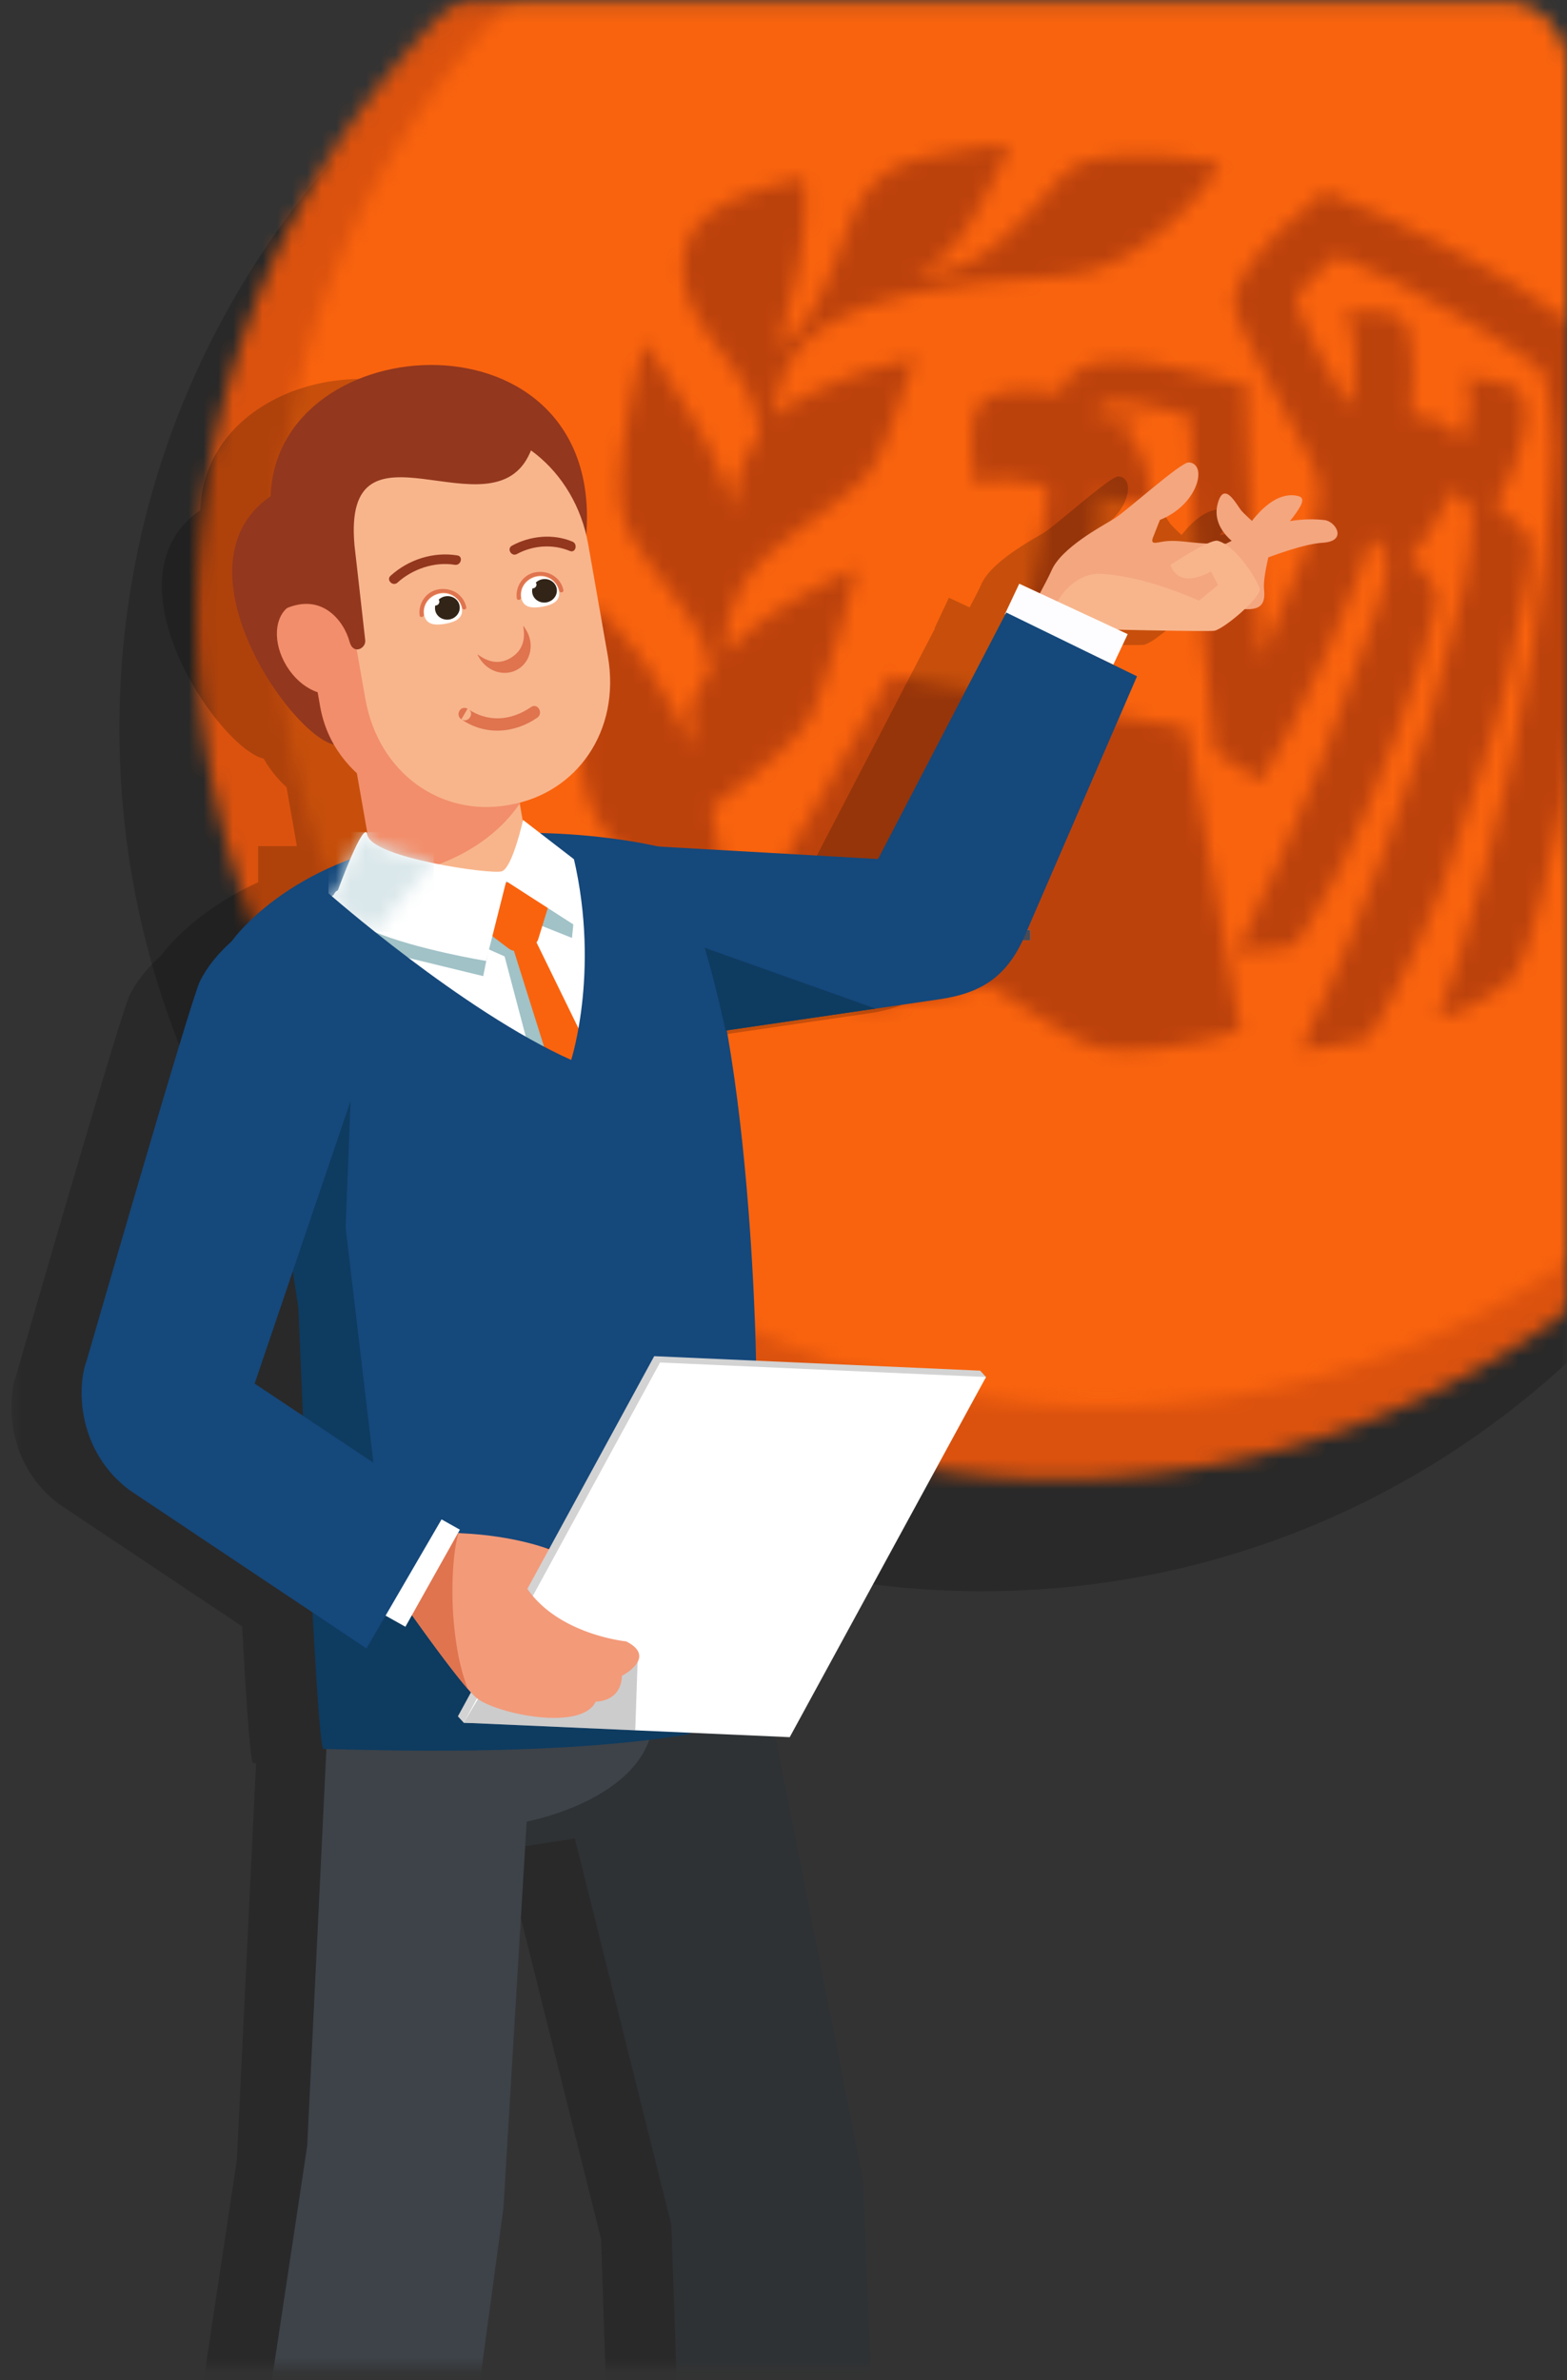 <svg xmlns="http://www.w3.org/2000/svg" xmlns:xlink="http://www.w3.org/1999/xlink" width="106" height="161" viewBox="0 0 106 161"><rect x="0" y="0" width="106" height="161" fill="#333333" stroke="none"/><defs><rect id="a" width="105.302" height="160" x=".698" y=".129" rx="4"></rect><path id="c" d="M.924 48.434c-5.567 31.723 15.614 61.95 47.31 67.511 31.696 5.562 61.902-15.646 67.47-47.37 5.567-31.723-15.615-61.95-47.31-67.512A58.6 58.6 0 0 0 58.262.178C30.493.176 5.893 20.116.923 48.434z"></path><path id="e" d="M.87 46.376c-5.336 30.41 14.968 59.384 45.352 64.716 30.383 5.331 59.34-14.999 64.676-45.409C116.234 35.273 95.93 6.3 65.547.968a56.157 56.157 0 0 0-9.712-.85C29.215.118 5.635 19.23.871 46.376z"></path><path id="g" d="M33.803 7.216c-.29.749 1.01 3.216 2.307 5.685 2.346 4.571 3.126 5.508 3.366 6.83.535 2.334-1.917 7.343-3.831 11.966.027-.154-.951-10.726-1.029-17.459-.043-.647.164-.931.164-.931-6.762-1.826-11.441-2.967-12.832.468-3.206-.562-4.897.1-5.31.668-1.009 1.263-.583 4.218-.218 5.722.65-1.006 3.37-.369 4.287-.208.43.236.403.39.5.728l-2.396 13.658-8.245-1.447L.165 50.91c2.934 2.115 6.228 3.973 8.366 4.348 1.13.199 3.293-.226 5.194-.652 1.695-.379 3.182-.758 3.541-.695.61.107 5.465 3.839 7.603 4.214 2.138.375 5.84-.095 9.346-1.24L30.57 36.406l-8.245-1.447 2.288-13.037c-.017-.803-.268-1.167-.574-1.22l4.151.568c-.203-2.435-.666-4.277-1.86-4.646.386-.412.746-.67 1.259-.9l-3.207-.562c.604-1.653 4.62-.31 6.423.168.226 9.478 1.56 22.512 1.684 22.693.126.182 2.837 1.778 3.114 1.987 2.334-3.43 6.836-13.84 7.453-16.452 2 1.152.747 3.812-.228 6.68-5.058 14.47-7.833 18.624-8.781 21.338 2.22-.09 3.522-.342 3.855-.444.388-.411 1.74-2.734 3.145-5.368 1.93-3.82 5.712-13.716 6.42-17.751.164-.932-.561-2.179-1.827-3.04 0 0 .982-1.109 1.45-1.986.622-.851 1.406-2.633 1.406-2.633.863.471 1.419.889 1.409 1.847-.223 3.96-.43 4.244-2.321 11.432-.382 2.173-2.115 6.668-3.723 11.345-3.051 8.425-5.233 11.881-5.478 13.278 2.427-.374 4.368-.674 4.576-.956.206-.284 2.62-4.18 4.96-10.33.948-2.713 1.716-5.298 2.664-8.011 1.265-3.619 2.098-7.472 2.643-10.576.817-4.656 1.429-4.548-1.757-7.028 2.028-3.484 2.159-6.02 1.99-6.85-.394-1.35-1.004-1.456-4.086-1.836.879 1.273.219 3.237-.305 4.425-.528-.572-.06-1.45-3.293-1.858.468-5.357-.492-6.166-.465-6.321-.349-.701-3.152-.872-3.97-.696.529.573 1.043 4.822.132 6.422-.224-.519-3.878-6.6-3.41-7.478.415-.567.83-1.134 2.683-2.729 5.153 2.025 13.564 7.02 14.01 8.059.24 1.321.606 2.826.558 4.897-.086 3.185-.424 10.486-2.815 21.425-2.474 11.405-5.118 17.5-4.911 17.217 1.762-.17 4.821-2.354 5.235-2.922 1.09-1.728 2.566-8.348 3.782-14.374 1.395-6.156 2.118-13.869 2.33-16.87.337-7.301.207-9.244-.438-10.956C57.95 9.533 50.815 4.44 39.925.13c-5.48 4.318-5.833 6.336-6.122 7.085z"></path><path id="i" d="M23.322.833c-2.301.557-3.228 1.354-3.85 2.205-1.935 2.06-2.621 8.659-6.111 10.606.752-3.388 2.17-6.978 1.683-11.384C8.5 3.672 6.898 5.63 6.892 8.35c-.014 3.676 3.53 5.898 4.693 9.142.447 1.039.381 2.307.381 2.307.153.027-1.522 1.493-1.661 4.988 0 0-.786-2.698-1.736-4.464-1.424-2.65-4.282-6.991-4.282-6.991-2.425 9.334-1.558 11.566-1.236 12.422.867 2.232 4.752 6.113 5.314 8.292l.392 1.349c.1.337-1.189 1.391-1.336 3.125.045.648.088 1.296.078 2.254 0 0-1.02-2.26-2.499-4.599-1.2-2.13-3.997-5.021-4.151-5.048C.507 32.187.19 37.57.18 38.529c-.157 2.692-.44 5.202 1.442 7.933 1.504 2.183 7.15 5.894 8.442 6.6 0 0-.088-1.295-.398-3.109-.285-1.97-.836-5.106-.836-5.106 1.287-1.055 5.785-4.264 6.777-6.331 1.046-2.375 2.747-8.477 2.992-9.874 0 0-4.28 1.97-6.467 3.665-1.08.77-2.42 2.135-2.42 2.135-.077-2.253.97-4.63 2.13-5.866 1.604-1.958 6.865-5.034 7.776-6.635 1.532-2.45 1.787-4.806 3.04-7.465-3.244.55-7.469 2.209-9.656 3.905.392-3.131 1.69-5.144 3.947-6.347 3.31-1.82 7.498-2.364 10.078-2.712 2.245-.245 5.867-.25 7.71-.886 3.48-.99 7.322-4.955 8.494-7.149-1.068-.187-4.859-1.013-8.768-.259-1.483.38-2.312 1.514-3.113 2.494-.775.824-1.55 1.648-2.296 2.317-1.935 2.06-3.958 2.824-6.358 3.043.027-.154 1.717-.818 3.195-2.958 1.271-1.857 3.02-5.55 3.075-5.86a15.36 15.36 0 0 0-.263-.003c-1.895 0-3.206.39-5.381.772z"></path><path id="k" d="M.65 4.142c-.347.463-.636.481-.637.57 0 .096.341.276 1.327 1.204.394.37 1.028.714 1.781 1.03 1.601-2.09 3.73-4.331 4.022-4.635C4.95 1.861 2.781 1.174 2.648.383 2.627.26 2.588.205 2.535.205 2.09.205.65 4.142.65 4.142z"></path></defs><g fill="none" fill-rule="evenodd"><mask id="b" fill="#fff"><use xlink:href="#a"></use></mask><g mask="url(#b)"><path fill="#000" d="M124.79 49.28c0 32.23-26.127 58.357-58.356 58.357-32.23 0-58.357-26.127-58.357-58.357 0-32.23 26.127-58.356 58.357-58.356 32.23 0 58.356 26.127 58.356 58.356" opacity=".2"></path><g transform="translate(13.254 -16.785)"><mask id="d" fill="#fff"><use xlink:href="#c"></use></mask><path fill="#DB520E" d="M6.32-15.685L132.46 6.45l-22.153 126.243-126.14-22.135z" mask="url(#d)"></path></g><g transform="translate(18.568 -16.785)"><mask id="f" fill="#fff"><use xlink:href="#e"></use></mask><path fill="#F9630E" d="M5.85-15.364L127.237 5.938 105.92 127.422l-121.388-21.3z" mask="url(#f)"></path></g><g transform="translate(49.689 12.818)"><mask id="h" fill="#fff"><use xlink:href="#g"></use></mask><path fill="#BC420C" d="M5.314-11.798L69.437-.546 57.121 69.64-7.003 58.388z" mask="url(#h)"></path></g><g transform="translate(39.315 9.782)"><mask id="j" fill="#fff"><use xlink:href="#i"></use></mask><path fill="#BC420C" d="M2.488-11.723L49.91-3.402 38.11 63.84l-47.42-8.322z" mask="url(#j)"></path></g><path fill="#000" d="M15.048 86.942l.378 2.468s.126 3.105.312 7.31l-3.27-2.18 2.58-7.598zm69.797-50.813a8.336 8.336 0 0 0-2.34.071c.692-.896 1.138-1.546.57-1.691-1.217-.312-2.329.637-3.144 1.679a13.872 13.872 0 0 1-.7-.681c-.312-.355-1.188-2.148-1.622-.466-.313 1.21.48 2.091.95 2.492-.13.063-.26.128-.388.195l-.106.003a1.944 1.944 0 0 0-.44-.199c-.131-.038-.397.045-.72.19a19.586 19.586 0 0 1-1.04-.083c-.771-.08-1.37-.159-2.002-.044-.51.092-.809.172-.618-.31l.46-1.168c2.61-1.036 3.243-3.815 1.95-3.89-.53-.03-4.22 3.304-5.024 3.797-.824.506-3.595 1.967-4.262 3.524-.116.269-.402.828-.779 1.537l-1.4-.651-.973 2.063.028.013-8.605 16.548-14.857-.845c-1.014-.232-3.96-.823-8.011-.914l-1.144-.883-.018.077-.208-1.184a6.8 6.8 0 0 0 .056-.083c4.092-1.081 6.748-5.088 5.901-9.906l-1.326-7.543a10.783 10.783 0 0 0-.133-.631c1.225-15.524-20.948-14.272-21.349-2.634-6.695 4.614 1.314 16.144 4.279 16.802a8.208 8.208 0 0 0 1.552 1.936l.701 3.988H17.46v2.445c-4.28 1.96-6.27 4.557-6.555 4.95-.849.755-1.622 1.654-2.142 2.7-.612 1.233-7.65 25.632-7.65 25.632-.684 1.774-.668 6.114 2.89 8.782l12.378 8.27c.278 5.135.557 9.216.74 9.239l.2.004-1.296 26.83-5.93 39.358a9.705 9.705 0 0 0 1.594.986c.02.418.05.806.097 1.148-.327-.164-.655.088-.783.427-.237.627-.562 2.165-.588 5.028v.27c0 .594.01.87.043 1.471v1.988c0 .204.167.37.371.37h22.512c.204 0 .37-.166.37-.37v-1.683l.035-.068.037-.073c.036-.061.06-.123.085-.185l.013-.049a.43.43 0 0 1 .049-.11l.012-.062.037-.11.012-.05c.025-.11.05-.221.074-.344.05-.307.05-.664.05-.737v-.013c-.013-.049-.013-.098-.013-.147-.098-1.279-1.557-1.636-3.048-1.636-1.517 0-3.11-.036-3.11-.036s-2.336-2.077-3.59-3.49l-.654-1.733c.865-.661.907-1.345.907-1.345l4.692-34.59 1.47-24.473 3.36-.517 6.53 26.147 1.096 32.473c.544.227 1.07.424 1.578.598.005 1.12.023 2.22.137 3.05-.328-.165-.656.087-.784.426-.236.627-.561 2.165-.588 5.028v.27c0 .594.01.87.044 1.471v1.988c0 .204.167.37.37.37H67.36c.204 0 .37-.166.37-.37v-1.682l.035-.069.036-.073c.037-.061.061-.123.086-.185l.013-.049a.431.431 0 0 1 .049-.11l.012-.062.037-.11.012-.05c.025-.11.05-.221.074-.344.05-.307.05-.664.05-.737v-.013c-.013-.049-.013-.098-.013-.147-.098-1.279-1.557-1.636-3.049-1.636-1.516 0-5.444-.036-5.444-.036s-3.003-2.077-4.257-3.49l-.525-3.16-1.02.086-.514.042.023-.128-.11-.02c1.215-.518 1.794-1.101 1.794-1.101l-1.395-35.287-5.924-29.989.965.043 13.26-24.33.018-.033-.395-.43-15.161-.674c0-.013-.171-12.114-1.977-22.344l10.061-1.472 4.306-.63c2.73-.399 4.452-1.435 5.652-3.994h.511l-.004-.692h-.203l7.424-17.162-1.97-.962.368.172.973-2.063-.645-.3c2.559.055 6.34.125 6.534.068.422-.122 1.318-.79 2.03-1.462 1.244.078 1.391-.543 1.303-1.358-.051-.482.12-1.394.29-2.142 1.382-.51 2.77-.935 3.683-.99 1.692-.1.885-1.44.123-1.532z" opacity=".2"></path><path fill="#A7B6C3" d="M43.668 72.817l2.02-.01-.004-.578-2.019.012zM43.697 75.124l2.018-.011-.003-.577-2.019.012zM43.688 77.431l2.018-.011-.003-.577-2.019.011zM43.716 79.738l2.018-.011-.003-.577-2.019.012zM43.736 82.045l2.019-.011-.004-.577-2.018.011z"></path><path fill="#FFF" d="M47.673 85.195l1.428-.008-1.428.008z"></path><path fill="#A7B6C3" d="M47.675 85.483l1.428-.008-.003-.577-1.429.008z"></path><path fill="#448B33" d="M48.835 82.794a.462.462 0 1 1-.923.006.462.462 0 0 1 .923-.006"></path><path fill="#A7B6C3" d="M44.06 61.446a25.241 25.241 0 0 0 2.16-.092c.533-.042 1.049-.083 2.108-.09l.793-.002c1.148 0 1.521.018 2.68.018.23 0 .492 0 .796-.002l.376-.001c.82 0 1.278.017 1.745.034.468.018.943.035 1.772.035h.378a41.76 41.76 0 0 0 2.15-.06c.534-.026 1.057-.052 2.12-.059l.601-.002c1.367 0 1.683.033 3.066.033l.605-.002a43.252 43.252 0 0 0 2.151-.058c.534-.025 1.058-.05 2.122-.057l-.005-.692a43.257 43.257 0 0 0-2.15.058c-.533.026-1.058.05-2.122.057l-.601.001c-1.367 0-1.683-.031-3.066-.031l-.605.001a41.948 41.948 0 0 0-2.15.06c-.533.026-1.056.052-2.119.058l-.375.001c-.82 0-1.279-.017-1.746-.034a41.578 41.578 0 0 0-2.15-.034l-.793.002c-1.148 0-1.522-.018-2.68-.018l-.797.003c-1.074.006-1.625.049-2.159.091-.533.042-1.049.084-2.108.09l.004.692M44.073 63.775c1.07-.006 1.613-.03 2.146-.052a48.537 48.537 0 0 1 2.122-.052 27.111 27.111 0 0 0 2.158-.087c.533-.04 1.05-.078 2.11-.085h.247c.898 0 1.375.03 1.865.06.492.031.996.062 1.91.062h.25c2.142-.013 2.142-.054 4.269-.066 2.138-.012 2.138-.024 4.273-.036a36.754 36.754 0 0 1 2.12.041c.476.022.963.043 1.825.043h.328l-.004-.692h-.324c-.851 0-1.318-.02-1.795-.042a35.464 35.464 0 0 0-2.155-.042c-2.138.013-2.138.023-4.272.036-2.143.012-2.143.053-4.27.065h-.246c-.898 0-1.375-.03-1.866-.06-.49-.03-.996-.062-1.908-.061h-.251a26.774 26.774 0 0 0-2.158.087c-.533.04-1.05.079-2.11.085-1.071.006-1.614.03-2.147.052-.533.023-1.058.045-2.12.052l.003.692"></path><path fill="#2E3235" d="M46.512 182.986l-1.095-32.473-6.53-26.147-11.562 1.778-1.334-12.895 23.772-9.412 8.617 43.62 1.395 35.286s-4.051 4.085-13.263.243"></path><path fill="#3D4349" d="M43.555 111.248l.667 4.669c0 5.725-8.596 7.303-8.596 7.303l-1.57 26.136-4.692 34.59s-.15 2.563-6.153 2.563c-2.383 0-5.364.262-8.359-2.01l5.93-39.357 1.965-40.648 20.808 6.754"></path><path fill="#F4A67F" d="M71.126 38.598c.667-1.556 3.438-3.018 4.261-3.523.804-.493 4.494-3.827 5.026-3.796 1.292.074.658 2.853-1.95 3.889l-.461 1.168c-.19.482.107.402.617.31.633-.115 1.232-.036 2.002.043.622.064 1.355.127 2.307.09 2.196-1.135 4.52-1.858 6.674-1.599.762.092 1.568 1.431-.123 1.532-2.446.146-8.304 2.948-8.304 2.948s-.685 2.253-1.921 2.502c-1.237.249-4.035.105-4.035.105l-3.958 4.402-4.723.378s4.062-7.223 4.588-8.449"></path><path fill="#F4A67F" d="M80.89 38.745s-.891.1 2.434-1.26c0 0 2.037-4.557 4.508-3.925 1.03.264-1.269 2.181-2.336 4.22-1.067 2.039-6.303 4.404-6.303 4.404l1.697-3.439"></path><path fill="#4A4954" d="M64.805 61.258c-1.015 0-1.455-.018-2.158-.027l.357-.686c.53.009.972.02 1.8.02l.602-.001a42.677 42.677 0 0 0 2.122-.057c.534-.026 1.078-.052 2.15-.058l.004.692a42.596 42.596 0 0 0-2.12.057c-.535.026-1.079.052-2.152.058l-.605.002M69.36 63.603c-.857 0-1.343-.021-1.818-.042a35.098 35.098 0 0 0-2.12-.041c-2.033.01-2.129.022-3.982.033l.36-.694c1.508-.01 1.725-.02 3.618-.031l.33-.002c.861 0 1.348.022 1.825.043.477.022.944.042 1.795.043l.324-.001.003.692h-.335"></path><path fill="#733C2F" d="M79.228 42.167c.083-.038.308-.142.626-.299-.183.145-.383.25-.6.294l-.026.005m-2.265.142h-.048c1.168-.952 2.916-2.45 3.601-2.806l-1.318 2.67c-.575.106-1.451.136-2.235.136"></path><path fill="#733C2F" d="M79.193 42.184l.005-.011 1.318-2.67a.563.563 0 0 1 .222-.078h.007c.691.042.806.894.334 1.81-.473.256-.898.472-1.225.633-.318.157-.543.26-.626.3l-.035.016"></path><path fill="#F4A67F" d="M83.275 39.027s-.223-1.25.36-2.202c0 0-1.704-1.05-1.27-2.733.435-1.682 1.31.11 1.622.466.311.354 2.108 1.962 2.108 1.962s-.685 2.421-.589 3.324c.097.902-.089 1.57-1.737 1.31-1.648-.259-4.805-.168-4.805-.168l.804-2.015 3.507.056z"></path><path fill="#CE7258" d="M72.409 45.177l4.006-4.292-2.078.418z"></path><path fill="#F8B58C" d="M79.176 38.213s2.677-1.782 3.206-1.63c1.288.37 2.672 2.688 2.829 3.222.157.533-2.257 2.632-3.038 2.859-.296.086-8.86-.12-8.86-.12l-2.052 4.125-4.723.378 4.865-6.058c.19-.587 1.332-2.229 3.002-2.168 3.057.111 6.697 1.813 6.697 1.813l1.293-1.064-.484-.917s-2.109 1.311-2.735-.44"></path><path fill="#FDFDFF" d="M67.974 41.547l7.337 3.412.973-2.063-7.337-3.411z"></path><path fill="#15487B" d="M53.227 114.805c-2.514.57-5.303 1.09-8.157 1.564-9.098 1.504-22.192-13.82-22.192-13.82l-4.573-26.317-2.68-12.495s3.746-5.53 13.214-6.92c9.088-1.335 16.09.541 16.09.541 5.827 7.074 6.214 34.685 6.214 34.685 1.174 13.357 2.084 22.762 2.084 22.762"></path><path fill="#0E3B60" d="M46.64 117.306c-9.098 1.504-20.927 1.084-24.763 1-.493-.063-1.694-29.845-1.694-29.845l-1.877-12.23 5.406-1.697-.334 8.504 2.001 16.926-.417 3.502s20.01 8.42 20.177 8.67c.08.121 1.598 3.063 1.501 5.17"></path><path fill="#15487B" d="M76.913 45.749l-7.51 17.362c-1.208 2.922-2.972 4.063-5.87 4.486l-4.306.63-10.145 1.484-3.97.58-5.369-13.3 19.654 1.118 8.671-16.676 8.845 4.316z"></path><path fill="#0E3B60" d="M59.227 68.227l-10.146 1.484a.819.819 0 0 1-.023-.096c-.777-3.559-1.39-5.503-1.39-5.503l11.559 4.115z"></path><path fill="#FFF" d="M23.177 63.56c4.89 9.672 24.527 12.197 16.018-5.154l-2.545.104c-4.437.27-10.48.46-13.796 1.718-.777.294-.051 2.59.323 3.332"></path><path fill="#93371E" d="M23.15 50.33c-2.273 1.108-12.028-11.815-4.842-16.768.4-11.639 22.58-12.89 21.349 2.64-.47 5.938-14.233 13.02-16.507 14.128"></path><path fill="#F8B58C" d="M35.853 58.309l-9.993 3.6-2.373-13.502 10.307-1.812z"></path><path fill="#F28E6B" d="M25.392 59.432l-1.936-11.02 13.596-.892c.103 11.405-11.66 11.912-11.66 11.912"></path><path fill="#F28E6B" d="M39.477 44.66c.895 5.087-1.602 9.183-6.474 10.04l-.178.03c-4.872.857-10.274-1.85-11.168-6.938l-1.326-7.543c-.894-5.088 2.33-9.907 7.202-10.763l.178-.031c4.872-.857 9.546 2.574 10.44 7.661l1.326 7.544z"></path><path fill="#F8B58C" d="M41.116 44.371c.894 5.088-2.118 9.275-6.602 10.063l-.164.029c-4.485.788-8.744-2.12-9.639-7.208l-1.325-7.543c-.895-5.088 2.016-9.852 6.5-10.64l.165-.028c4.484-.789 8.845 2.696 9.74 7.784l1.325 7.543z"></path><path fill="#F28E6B" d="M23.427 42.58c.98 1.583.873 3.423-.24 4.112-1.112.688-2.807-.037-3.787-1.618-.98-1.583-.872-3.423.24-4.112 1.112-.688 2.808.037 3.787 1.619"></path><path fill="#93371E" d="M35.853 30.623c-2.536 5.81-12.73-3.172-11.871 6.288 0 0 .363 3.17.724 6.398.062.558-.82 1.011-1.059.104-.366-1.385-1.93-3.536-4.67-2.076 0 0-2.517-10.88 8.448-12.987 6.86-1.319 10.14-1.65 8.428 2.273"></path><path fill="#A1C2C7" d="M35.122 62.422l-2.854 1.445 1.866.828 2.079 7.866c1.092-.117 2.117-.405 3.007-.862l-4.098-9.277z"></path><path fill="#A1C2C7" d="M39.195 58.406l-3.116-1.561-2.001 2.403-9.037-1.018-1.813 2.531c-.9 1.256-.184 3.02 1.336 3.294l8.125 1.974.917-4.613 5.086 2.029.503-5.04"></path><path fill="#F9630E" d="M34.4 64.156l-1.64-1.242a.864.864 0 0 1-.233-1.112l.891-1.588a.861.861 0 0 1 .488-.4l.372-.12a.862.862 0 0 1 .63.039l1.651.767a.864.864 0 0 1 .462 1.038l-.605 1.967a.864.864 0 0 1-.56.568l-.669.216a.864.864 0 0 1-.787-.133"></path><path fill="#FFF" d="M39.193 58.406l.36 4.622-5.31-3.419-1.36 5.393s-4.676-.767-7.557-1.97c-.754-.318-1.387-.661-1.781-1.031-1.89-1.781-1.414-.807-.69-1.775 0 0 1.8-4.926 1.997-3.758.134.79 2.301 1.477 4.496 1.927 2.108.437 4.239.657 4.592.547.72-.223 1.444-3.475 1.444-3.475l3.81 2.939"></path><g transform="translate(22.204 56.084)"><mask id="l" fill="#fff"><use xlink:href="#k"></use></mask><path fill="#DBE8EB" d="M.012 6.947h7.131V.204H.013z" mask="url(#l)"></path></g><g><path fill="#F9630E" d="M36.153 63.465l-1.527.41 3.01 9.575c.886-.213 2.19-.559 2.894-1.021l-4.377-8.964z"></path><path fill="#15487B" d="M38.618 57.275c2.103 8.004.018 14.424.018 14.424-7.37-3.308-16.402-11.26-16.402-11.26l-6.151 5.225 27.712 19.473 3.103-27.247-8.28-.615z"></path><path fill="#64220D" d="M50.473 106.908l-.001-4.455c-.089.046-11.496 4.365-28.393 1.13l-.015 4.395c10.589 1.859 22.395.792 28.409-1.07"></path><path fill="#D3D1D1" d="M41.965 104.406c.683-.085 1.315-.068 1.494.77.069.317.055.673.082.996.023.279.072.569.07.849-.008.858-.647 1-1.312 1.1-.387.058-.222.647.163.589.676-.103 1.299-.252 1.614-.933.253-.546.11-1.193.062-1.77-.044-.536-.016-1.157-.333-1.619-.45-.655-1.126-.682-1.84-.592-.385.048-.39.659 0 .61"></path><path fill="#FFF" d="M31.24 41.141c.117.665-.424.932-1.127 1.056-.702.123-1.302.057-1.419-.608-.117-.666.358-1.306 1.06-1.43.703-.123 1.368.316 1.486.982"></path><path fill="#322417" d="M30.125 40.339a.866.866 0 0 0-.45.226.24.24 0 0 1 .041.098.256.256 0 0 1-.215.29l-.054.004a.76.76 0 0 0-.01.309c.076.431.507.717.963.636.456-.08.764-.495.688-.927-.076-.431-.507-.716-.963-.636"></path><path fill="#FFF" d="M37.81 39.985c.117.666-.424.932-1.127 1.056-.702.123-1.302.057-1.419-.608-.117-.666.358-1.305 1.06-1.43.704-.123 1.369.316 1.486.982"></path><path fill="#322417" d="M36.695 39.183a.866.866 0 0 0-.45.227c.02.028.035.06.041.097.024.135-.072.265-.215.29l-.054.004a.76.76 0 0 0-.01.309c.076.432.507.717.963.637.456-.081.764-.496.689-.928-.077-.432-.508-.716-.964-.636"></path><path fill="#DF744F" d="M28.665 41.582c-.095-.693.36-1.307 1.083-1.46.723-.151 1.377.355 1.516 1.003.036.168.315.12.278-.05-.177-.829-.953-1.342-1.84-1.216-.886.126-1.425.976-1.315 1.772.023.171.302.122.278-.049M35.235 40.426c-.095-.693.361-1.307 1.084-1.46.722-.15 1.376.355 1.515 1.003.036.168.315.12.279-.05-.178-.828-.954-1.341-1.84-1.216-.887.126-1.426.976-1.316 1.772.023.171.302.121.278-.049"></path><path fill="#93371E" d="M38.722 36.637c-1.312-.552-2.86-.395-4.089.273-.372.202-.04.77.332.567 1.087-.59 2.43-.69 3.582-.206.39.163.56-.472.175-.634"></path><path fill="#DF744F" d="M35.578 42.595c.58.93.35 2.12-.515 2.66-.864.538-2.034.222-2.614-.708-.58-.93.587.9 2.132-.065 1.546-.964.417-2.817.997-1.887M35.924 47.827c-1.34.928-2.922 1.06-4.296.112l-.42.72.029.016c.473.252.895-.468.42-.72l-.029-.016c-.478-.255-.859.417-.42.72 1.59 1.099 3.571.972 5.137-.112.439-.304.022-1.026-.42-.72"></path><path fill="#93371E" d="M26.885 39.412c1.028-.93 2.511-1.43 3.88-1.207.414.068.592-.566.175-.634-1.618-.265-3.302.274-4.52 1.376-.314.284.152.748.465.465"></path><path fill="#F39A79" d="M37.165 104.807l-1.027 3.261-1.77 5.61-3.48-2.368-3.014-2.051-.003-.004-.564-.38-3.786-1.857-6.126-3.012c.91-3.011 2.881-5.12 2.881-5.12s2.832 1.888 5.914 3.306c1.674.77 3.425 1.4 4.832 1.507.067.01.13.014.193.017 3.669.167 5.95 1.09 5.95 1.09"></path><path fill="#D3D3D3" d="M30.974 116.1l.395.431 21.655.549 13.674-23.933-.394-.43-22.05-.98z"></path><path fill="#FFF" d="M66.697 93.147L53.421 117.51l-10.45-.464-11.602-.513 13.28-24.367z"></path><path fill="#000" d="M42.972 117.046l-11.603-.513 3.098-5.146 8.672.75z" opacity=".2"></path><path fill="#F39A79" d="M42.068 113.361c-.06 1.788-1.768 1.741-1.768 1.741-.99 2.08-6.95.773-8.124-.297a6.902 6.902 0 0 1-.524-.55c-1.093-1.258-2.918-3.786-3.778-4.996l-.003-.004c-.297-.413-.477-.673-.477-.673l3.211-1.047 4.36-1.425c.276.764.686 1.411 1.173 1.958 2.268 2.575 6.217 2.962 6.217 2.962 2.151 1.08-.287 2.331-.287 2.331"></path><path fill="#DF744F" d="M31.652 114.255c-1.093-1.258-2.918-3.785-3.778-4.996l-.003-.004-.564-.38-3.786-1.857c.734-1.728 1.822-4.076 2.359-4.553.08-.07.183-.163.31-.273 1.674.77 3.425 1.4 4.832 1.507-.237.72-.41 2.155-.417 3.836a23.63 23.63 0 0 0 .284 3.775c.163 1.037.41 2.047.763 2.945"></path><path fill="#FFF" d="M26.01 109.248l1.413.793 3.685-6.568-1.413-.793z"></path><path fill="#15487B" d="M17.225 93.591l12.962 8.64-5.396 9.278L8.76 100.798c-3.557-2.668-3.574-7.008-2.89-8.783 0 0 7.038-24.398 7.65-25.63 1.917-3.854 7.247-5.72 7.247-5.72l3.794 11.316-7.335 21.61z"></path></g></g></g></svg>